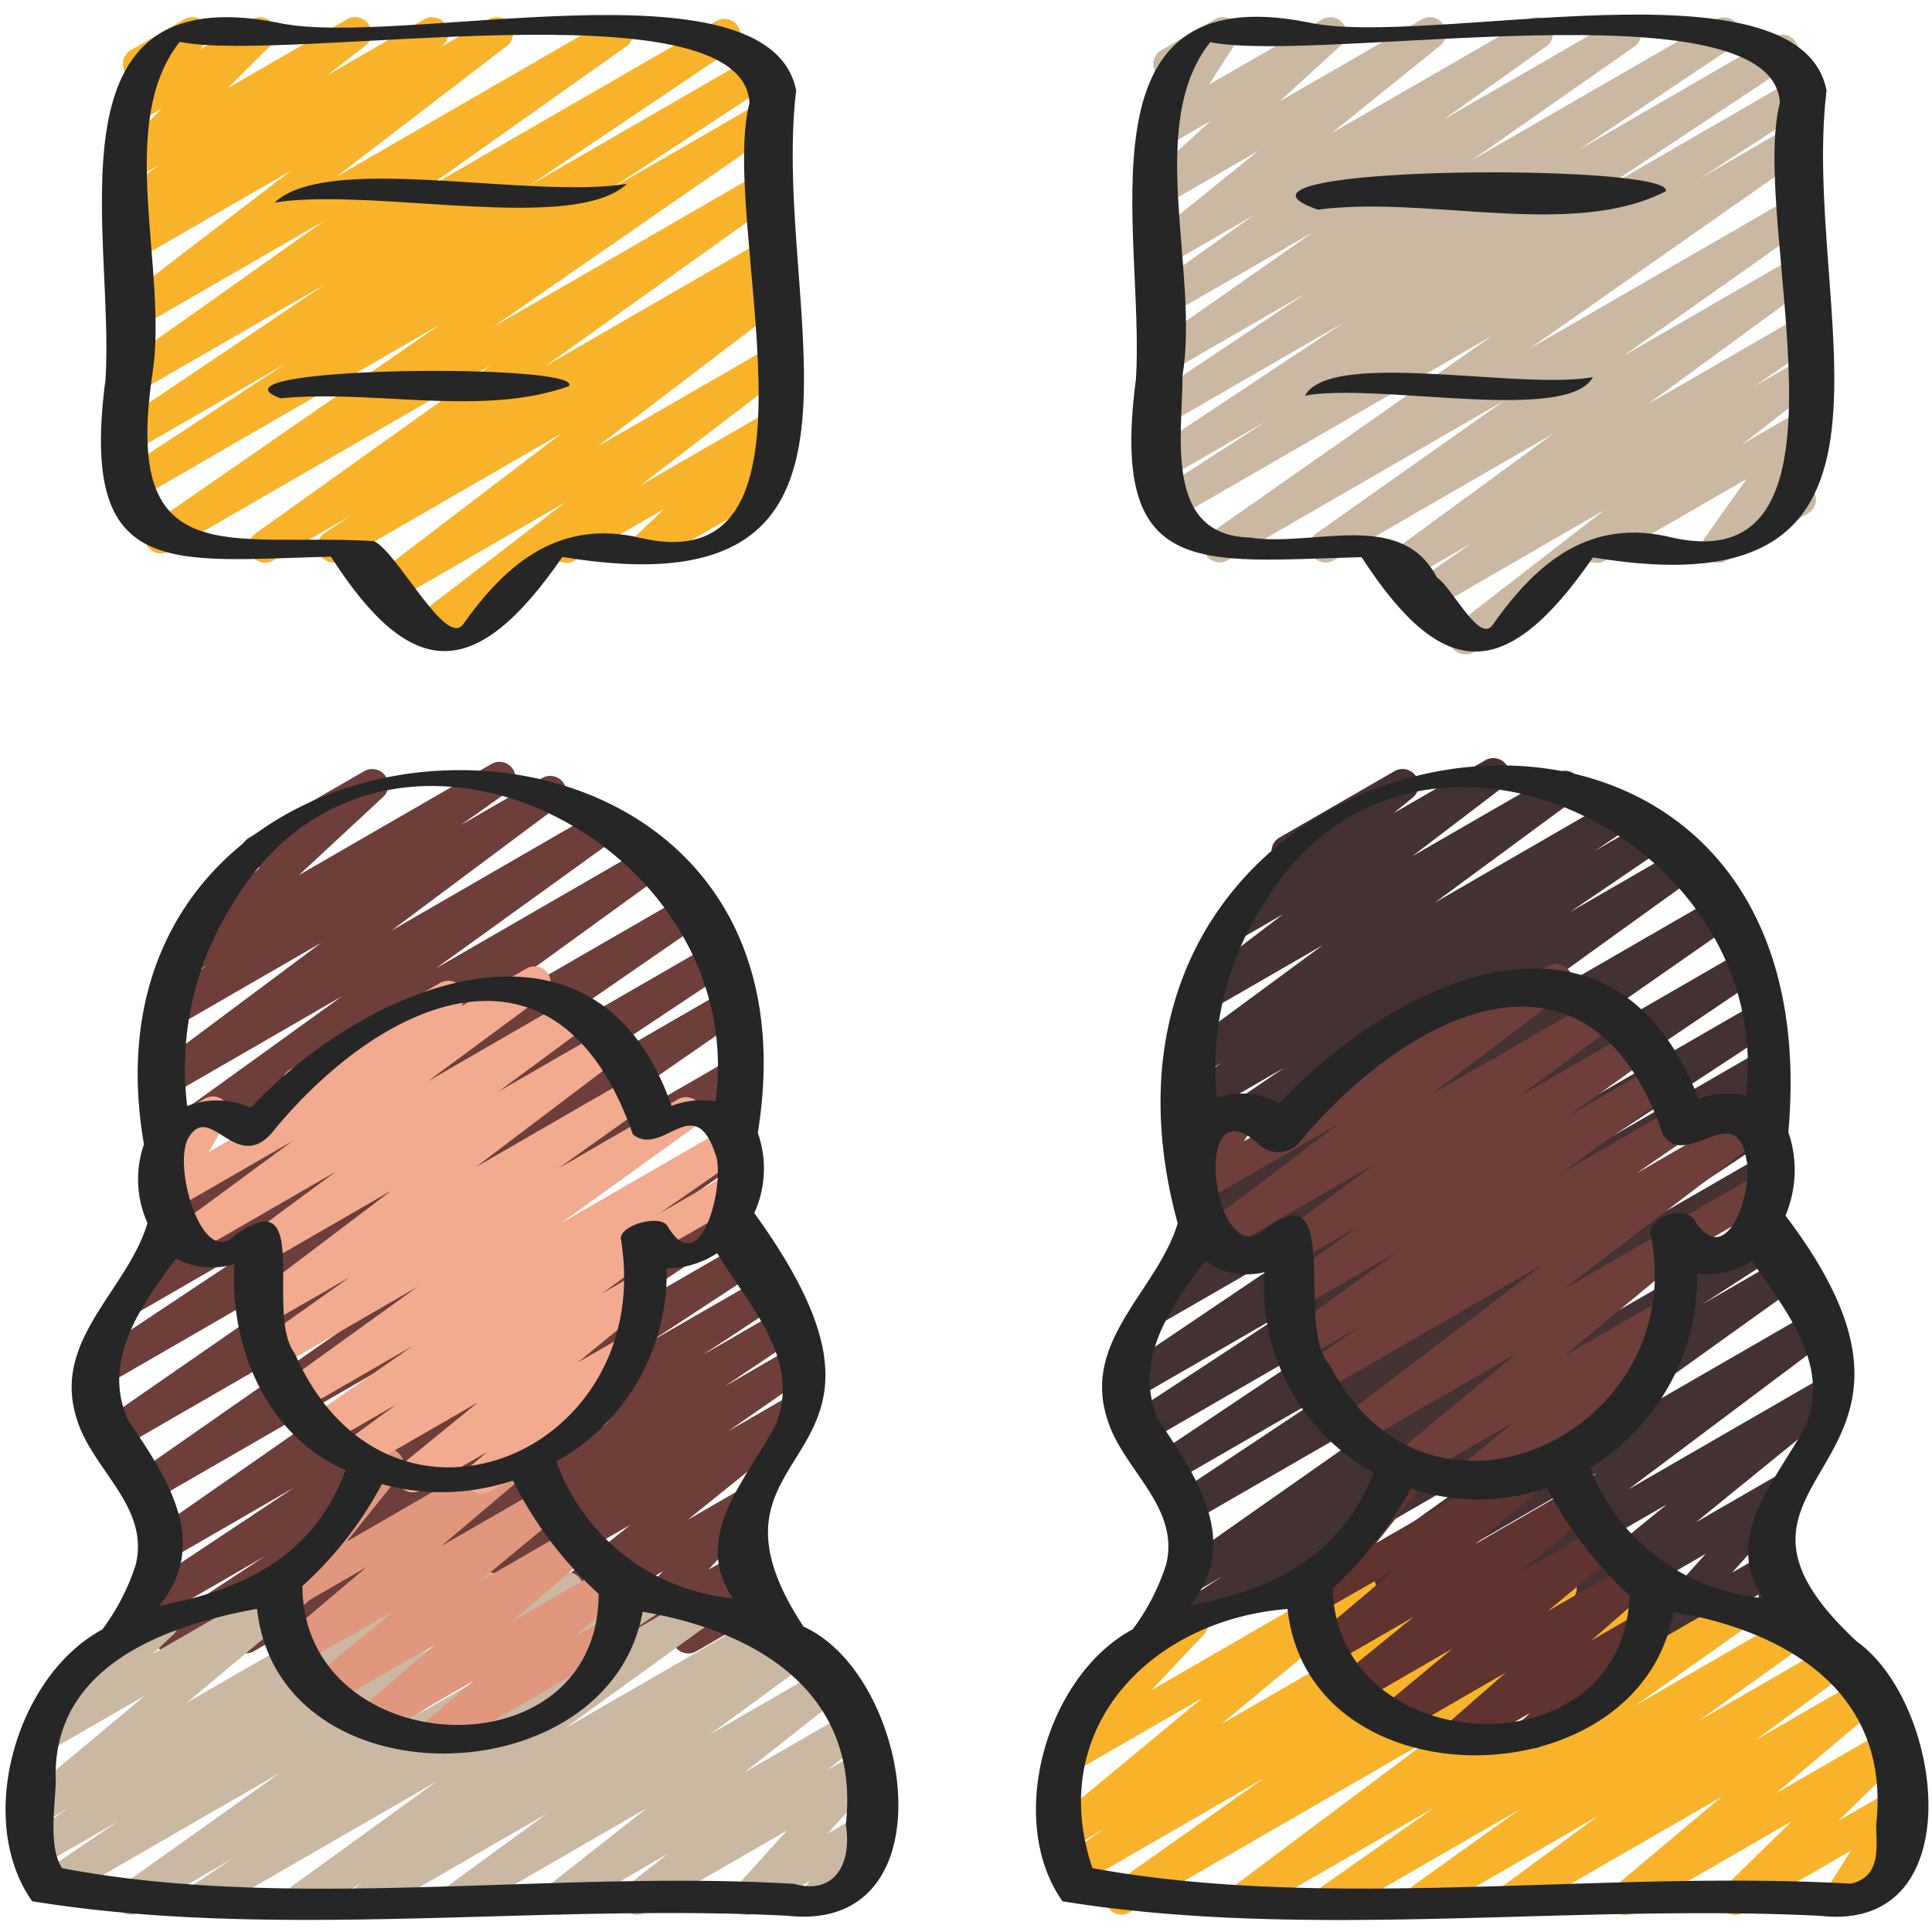 <svg xmlns="http://www.w3.org/2000/svg" xmlns:xlink="http://www.w3.org/1999/xlink" width="512" height="512" x="0" y="0" viewBox="0 0 60 60" style="enable-background:new 0 0 512 512" xml:space="preserve" class=""><g><path fill="#443131" d="M35.957 51.35a.5.5 0 0 1-.271-.92l2.28-1.475-.951.549a.5.5 0 0 1-.537-.842l8.709-6.113-8.122 4.688a.5.5 0 0 1-.526-.848l4.789-3.182-4.946 2.855a.5.5 0 0 1-.528-.849l6.178-4.13-6.457 3.728a.5.5 0 0 1-.524-.851l5.019-3.3-4.79 2.765a.5.5 0 0 1-.529-.848l7.413-5-6.241 3.6a.5.5 0 0 1-.536-.843l8.221-5.731-6.027 3.48a.5.5 0 0 1-.542-.838l7.016-5.045L37.48 36a.5.5 0 0 1-.531-.845l2.941-2-2.565 1.48a.5.5 0 0 1-.529-.848L37.952 33l-.661.382a.5.5 0 0 1-.547-.835l4.336-3.194-3.5 2.019a.5.5 0 0 1-.553-.83l2.821-2.15-1.4.809a.5.5 0 0 1-.566-.821l1.844-1.508a.493.493 0 0 1-.173-.178.5.5 0 0 1 .182-.683l3.575-2.063a.5.5 0 0 1 .566.82l-.6.489 2.849-1.645a.5.5 0 0 1 .553.831l-2.822 2.15L48.354 24a.5.5 0 0 1 .546.835l-4.336 3.194 5.592-3.229a.5.5 0 0 1 .53.848l-1.16.779 1.633-.943a.5.5 0 0 1 .531.847l-2.941 2 3.381-1.952a.5.5 0 0 1 .542.839l-7.016 5.056 7.621-4.4a.5.5 0 0 1 .536.843l-8.22 5.73 8.51-4.913a.5.5 0 0 1 .529.847l-7.417 5 7.346-4.24a.5.5 0 0 1 .524.85l-5.021 3.3 4.648-2.683a.5.5 0 0 1 .528.849l-6.179 4.131 5.544-3.2a.5.5 0 0 1 .527.848l-4.781 3.177 4.125-2.381a.5.5 0 0 1 .537.842L46.3 42.986l8.331-4.809a.5.5 0 0 1 .521.852l-2.3 1.485 2.346-1.354a.5.5 0 0 1 .541.839l-7.423 5.317L56.3 40.71a.5.5 0 0 1 .55.833l-6.28 4.712 6.142-3.545a.5.5 0 0 1 .565.82l-4.61 3.747 2.538-1.464a.5.5 0 0 1 .622.767l-2.035 2.259 1.042-.6a.494.494 0 0 1 .492-.005.5.5 0 0 1 .258.42L55.632 50l.105-.062a.5.5 0 1 1 .5.867l-.826.477a.5.5 0 0 1-.75-.416l-.048-1.347-3.053 1.763a.5.5 0 0 1-.623-.767l2.035-2.259-5.243 3.026a.5.5 0 0 1-.566-.82l4.608-3.745-7.909 4.565a.5.5 0 0 1-.55-.833l6.288-4.712-9.606 5.545a.5.5 0 0 1-.541-.839l7.425-5.318-10.671 6.157a.5.5 0 0 1-.25.068z" opacity="1" data-original="#443131"></path><path fill="#f9b32a" d="M41.385 59.47a.5.5 0 0 1-.288-.909l3.465-2.438-5.681 3.277a.5.5 0 0 1-.55-.833l6.125-4.586-9.388 5.419a.5.5 0 0 1-.538-.84l4.717-3.333-5.8 3.349a.5.5 0 0 1-.53-.847l1.372-.927-1.009.582a.5.5 0 0 1-.568-.818l4.639-3.84-4.022 2.321a.5.5 0 0 1-.614-.776l1.682-1.79a.5.5 0 0 1-.362-.92l2.748-1.586a.5.5 0 0 1 .614.775l-1.631 1.736 6.23-3.6a.5.5 0 0 1 .568.817l-4.635 3.839 8.065-4.657a.5.5 0 0 1 .53.846l-1.378.933 3.082-1.779a.5.5 0 0 1 .538.84l-4.72 3.334 7.169-4.138a.5.5 0 0 1 .55.833l-6.123 4.585 8.082-4.666a.5.5 0 0 1 .538.842l-3.472 2.448 4.726-2.728a.5.5 0 0 1 .541.839l-3.313 2.374 4.172-2.408a.5.5 0 0 1 .547.835l-2.937 2.162 3.353-1.937a.5.5 0 0 1 .572.815l-3.3 2.779 3.439-1.985a.5.5 0 0 1 .6.79l-2.1 2.049 1.632-.942a.5.5 0 0 1 .61.086.5.5 0 0 1 .064.613l-.768 1.223h.005a.5.5 0 0 1 .5.866L57.384 59.4a.5.5 0 0 1-.674-.7l.768-1.225-3.332 1.925a.5.5 0 0 1-.6-.79l2.1-2.049-4.92 2.839a.5.5 0 0 1-.573-.815l3.307-2.78-6.229 3.595a.5.5 0 0 1-.546-.835l2.939-2.165-5.195 3a.5.5 0 0 1-.541-.839L47.2 56.19l-5.565 3.21a.5.5 0 0 1-.25.07z" opacity="1" data-original="#365cc6" class=""></path><path fill="#6d3e3a" d="M5.3 51.35a.5.5 0 0 1-.275-.918l3.207-2.105-3.789 2.188a.5.5 0 0 1-.526-.849l5.229-3.475-3.867 2.232a.5.5 0 0 1-.536-.843l8.074-5.625-8.063 4.655a.5.5 0 0 1-.536-.842l8.857-6.177-9.4 5.425a.5.5 0 0 1-.535-.844l9.312-6.45L3.3 43.008a.5.5 0 0 1-.527-.849l6.016-4-4.61 2.662a.5.5 0 0 1-.534-.843l7.336-5.063-5.4 3.119a.5.5 0 0 1-.544-.838l7.186-5.209-6.748 3.894a.5.5 0 0 1-.542-.838l5.683-4.1-5.324 3.076a.5.5 0 0 1-.549-.833l5.234-3.907-4.512 2.605a.5.5 0 0 1-.539-.841l1.49-1.055-.473.273a.5.5 0 0 1-.589-.8l2.718-2.523a.508.508 0 0 1-.518-.243.5.5 0 0 1 .182-.683l3.575-2.063a.5.5 0 0 1 .589.8l-2.616 2.428 5.976-3.45a.5.5 0 0 1 .539.841l-1.492 1.057 2.529-1.461a.5.5 0 0 1 .549.834l-5.235 3.907 6.532-3.771a.5.5 0 0 1 .542.839l-5.686 4.1 6.521-3.765a.5.5 0 0 1 .544.838l-7.184 5.208 7.833-4.522a.5.5 0 0 1 .534.844l-7.339 5.063 7.586-4.379a.5.5 0 0 1 .527.849l-6.017 4 5.938-3.428a.5.5 0 0 1 .536.844l-9.311 6.449 9.011-5.2a.5.5 0 0 1 .536.843L14.4 39.889l8.115-4.689a.5.5 0 0 1 .536.843l-8.073 5.624 7.434-4.292a.5.5 0 0 1 .526.849L17.711 41.7l5.189-3a.5.5 0 0 1 .525.851l-3.21 2.106L23.62 39.7a.5.5 0 0 1 .526.85l-2.325 1.53 2.458-1.419a.5.5 0 0 1 .53.848L22.5 43.058l2.156-1.245a.5.5 0 0 1 .535.843l-2.569 1.786 2.022-1.167a.5.5 0 0 1 .563.823l-3.848 3.1 1.617-.932a.5.5 0 0 1 .616.773L22 48.749l.837-.482a.5.5 0 0 1 .641.744l-.1.123a.5.5 0 0 1 .631.394l.1.59a.523.523 0 0 1 .455.25.5.5 0 0 1-.183.684l-.4.231a.5.5 0 0 1-.742-.347l-.093-.531-1.52.877a.5.5 0 0 1-.642-.744l.073-.091-1.448.835a.5.5 0 0 1-.609-.773l1.588-1.709-4.3 2.479a.5.5 0 0 1-.563-.822l3.846-3.1-6.8 3.925a.5.5 0 0 1-.535-.843l2.573-1.789-4.558 2.632a.5.5 0 0 1-.528-.847l2.3-1.547-4.141 2.394a.5.5 0 0 1-.526-.849L9.681 48.9 5.55 51.282a.5.5 0 0 1-.25.068z" opacity="1" data-original="#6d3e3a" class=""></path><path fill="#cab8a2" d="M6.251 59.47a.5.5 0 0 1-.277-.916l1.244-.831L4.309 59.4a.5.5 0 0 1-.54-.839l4.943-3.515-6.906 3.989a.5.5 0 0 1-.532-.846l2.4-1.632-2.391 1.381a.5.5 0 0 1-.533-.845l1.329-.912-.8.461a.5.5 0 0 1-.57-.817l3.8-3.172-3.048 1.759a.5.5 0 0 1-.591-.8l1.23-1.15a.488.488 0 0 1-.251-.216.5.5 0 0 1 .182-.683l2.748-1.586a.5.5 0 0 1 .591.8l-.626.586 4.275-2.468a.5.5 0 0 1 .571.816L5.8 52.88l6.91-3.989a.5.5 0 0 1 .533.844l-1.332.914 3.047-1.758a.5.5 0 0 1 .531.845l-2.4 1.631 4.289-2.476a.5.5 0 0 1 .54.839l-4.945 3.516 7.059-4.075a.5.5 0 0 1 .528.849l-1.256.837 2.171-1.257a.5.5 0 0 1 .543.838l-4.477 3.24 5.973-3.448a.5.5 0 0 1 .529.848l-.15.1.689-.4a.5.5 0 0 1 .545.837l-3.073 2.243 3.6-2.077a.5.5 0 0 1 .56.825l-3.094 2.439 3.292-1.9a.5.5 0 0 1 .558.826l-1.285 1.006 1.01-.583a.5.5 0 0 1 .621.768L25.7 56.945l1.018-.587a.5.5 0 0 1 .652.73l-.421.571a.5.5 0 0 1 .106.911l-1.442.832a.5.5 0 0 1-.652-.729l.186-.254-1.7.983a.5.5 0 0 1-.621-.768l1.614-1.784-4.421 2.55a.5.5 0 0 1-.558-.826l1.285-1.006-3.174 1.832a.5.5 0 0 1-.559-.825l3.087-2.429-5.638 3.254a.5.5 0 0 1-.545-.837l3.076-2.245-5.339 3.082a.5.5 0 0 1-.529-.847l.151-.1-1.644.947a.5.5 0 0 1-.543-.838l4.478-3.241L6.5 59.4a.5.5 0 0 1-.249.07z" opacity="1" data-original="#e83a47" class=""></path><path fill="#e0977e" d="M13.435 54.449a.5.5 0 0 1-.327-.879l1.59-1.365-2.998 1.728a.5.5 0 0 1-.575-.813l2.433-2.085-3.3 1.908a.5.5 0 0 1-.57-.817l2.538-2.1-2.835 1.63a.5.5 0 0 1-.574-.814l2.564-2.172-2.425 1.4a.5.5 0 0 1-.64-.745l2.573-3.208a.5.5 0 0 1 .2-.658l.7-.4a.5.5 0 0 1 .64.745l-1.662 2.073 4.933-2.853a.5.5 0 0 1 .574.815l-2.564 2.172 3.127-1.8a.5.5 0 0 1 .569.817l-2.535 2.1 2.868-1.655a.5.5 0 0 1 .576.812l-2.437 2.088 2.965-1.711a.5.5 0 0 1 .576.812l-1.588 1.363.985-.567a.5.5 0 0 1 .5.865l-5.626 3.248a.494.494 0 0 1-.255.066z" opacity="1" data-original="#e0977e" class=""></path><path fill="#f9b32a" d="M17.59 17.481a.5.5 0 0 1-.25-.933l6.38-3.684a.5.5 0 0 1 .6.8l-.842.8.247-.142a.5.5 0 0 1 .5.866l-3.847 2.221a.5.5 0 0 1-.6-.794l.843-.806-2.78 1.605a.5.5 0 0 1-.251.067z" opacity="1" data-original="#f2ba1d" class=""></path><path fill="#f9b32a" d="M13.208 20.06a.5.5 0 0 1-.3-.9l4.649-3.56-5.295 3.058a.5.5 0 0 1-.553-.831l5.728-4.365-6.83 3.943a.5.5 0 0 1-.527-.849l.8-.535-2.4 1.384a.5.5 0 0 1-.541-.84l7.322-5.229-10.016 5.785a.5.5 0 0 1-.534-.844l8.941-6.191L4.285 15.5a.5.5 0 0 1-.524-.851l5.122-3.362-4.6 2.657a.5.5 0 0 1-.529-.848l6.342-4.265-5.816 3.351a.5.5 0 0 1-.539-.841l6.337-4.489L4.28 10.2a.5.5 0 0 1-.553-.83l5.31-4.07L4.28 8.048a.5.5 0 0 1-.537-.843l.367-.257a.5.5 0 0 1-.386-.888l1.185-.919-.629.359a.5.5 0 0 1-.6-.787L5.027 3.37l-.747.43a.5.5 0 0 1-.634-.753l.493-.592a.488.488 0 0 1-.254-.217.5.5 0 0 1 .182-.683L5.726.6a.5.5 0 0 1 .633.753l-.149.18L7.829.6a.5.5 0 0 1 .6.787L7.082 2.731 10.779.6a.5.5 0 0 1 .557.828l-1.186.918L13.176.6a.5.5 0 0 1 .537.842l-.064.045L15.186.6a.5.5 0 0 1 .553.83L10.43 5.5 18.912.6a.5.5 0 0 1 .539.841l-6.339 4.49L22.231.663a.5.5 0 0 1 .53.848l-6.339 4.263 7.086-4.091a.5.5 0 0 1 .524.851L18.911 5.9l4.809-2.781a.5.5 0 0 1 .534.844l-8.943 6.192L23.72 5.3a.5.5 0 0 1 .541.84l-7.322 5.229 6.781-3.915a.5.5 0 0 1 .527.849l-.8.534.274-.157a.5.5 0 0 1 .552.83l-5.728 4.365 5.176-2.988a.5.5 0 0 1 .553.83l-7.4 5.666a.3.3 0 0 1 .028.044.5.5 0 0 1-.182.683l-3.261 1.883a.5.5 0 0 1-.251.067z" opacity="1" data-original="#f2ba1d" class=""></path><path fill="#cab8a2" d="M49.59 17.481a.5.5 0 0 1-.25-.933l6.38-3.684a.5.5 0 0 1 .658.722L55.094 15.4l.553-.319a.5.5 0 0 1 .5.866l-2.534 1.463a.5.5 0 0 1-.658-.722l1.284-1.811-4.4 2.54a.5.5 0 0 1-.249.064z" opacity="1" data-original="#e83a47" class=""></path><path fill="#cab8a2" d="M45.5 20.322a.5.5 0 0 1-.306-.895l4.633-3.589-5.327 3.081a.5.5 0 0 1-.535-.844l1.749-1.212-2.014 1.163a.5.5 0 0 1-.545-.837l5.086-3.724-6.824 3.94a.5.5 0 0 1-.538-.841l5.857-4.136-8.6 4.968a.5.5 0 0 1-.537-.843l8.747-6.129-9.925 5.726a.5.5 0 0 1-.521-.85l3.439-2.228-3.059 1.762a.5.5 0 0 1-.526-.849l5.982-3.971-5.456 3.15a.5.5 0 0 1-.527-.849l4.8-3.207-4.273 2.467a.5.5 0 0 1-.537-.843l5.05-3.532-4.513 2.6a.5.5 0 0 1-.54-.841l3.186-2.27L36.28 8.22a.5.5 0 0 1-.563-.823l3.37-2.718L36.28 6.3a.5.5 0 0 1-.588-.8L37.6 3.753l-1.319.762a.5.5 0 0 1-.672-.7l.86-1.347a.5.5 0 0 1-.4-.91L37.726.6a.5.5 0 0 1 .671.7l-.845 1.324L41.065.6a.5.5 0 0 1 .588.8l-1.907 1.744L44.157.6a.5.5 0 0 1 .564.822l-3.368 2.714L47.482.6a.5.5 0 0 1 .54.84l-3.186 2.268L50.225.6a.5.5 0 0 1 .537.842l-5.051 3.533L53.294.6a.5.5 0 0 1 .527.848l-4.8 3.211L55.1 1.142a.5.5 0 0 1 .526.85l-5.973 3.966 6.058-3.5a.5.5 0 0 1 .521.852L52.8 5.538l2.92-1.686a.5.5 0 0 1 .537.843l-8.748 6.129 8.211-4.741a.5.5 0 0 1 .538.842L50.4 11.062l5.32-3.072a.5.5 0 0 1 .545.837L51.18 12.55l4.54-2.621a.5.5 0 0 1 .535.844L54.5 11.988l1.219-.7a.5.5 0 0 1 .555.829l-8.129 6.3a.5.5 0 0 1-.222.595l-2.17 1.252a.491.491 0 0 1-.253.058z" opacity="1" data-original="#e83a47" class=""></path><path fill="#5e3330" d="M45.248 54.433a.5.5 0 0 1-.329-.876l1.845-1.614-3.278 1.892a.5.5 0 0 1-.569-.817l2.189-1.818-2.912 1.681a.5.5 0 0 1-.565-.82l2.271-1.846-2.5 1.444a.5.5 0 0 1-.572-.815l2.51-2.111L40.96 50.1a.5.5 0 0 1-.642-.745l2.574-3.236a.5.5 0 0 1 .193-.664l.7-.4a.5.5 0 0 1 .629.106.5.5 0 0 1 .013.638l-1.689 2.123 5.02-2.9a.5.5 0 0 1 .571.816l-2.511 2.112 3.016-1.741a.5.5 0 0 1 .565.82l-2.266 1.843 2.546-1.47a.5.5 0 0 1 .569.818l-2.186 1.819 2.629-1.518a.5.5 0 0 1 .58.808l-1.848 1.616 1.435-.828a.5.5 0 0 1 .59.8l-1.033.958a.5.5 0 0 1 .013.873l-2.574 1.485a.5.5 0 0 1-.589-.8l.249-.232-2.014 1.164a.49.49 0 0 1-.252.068z" opacity="1" data-original="#5e3330"></path><path fill="#f2ab8f" d="M20.133 38.961a.5.5 0 0 1-.25-.933l2.781-1.6a.5.5 0 1 1 .5.865l-2.781 1.606a.5.5 0 0 1-.25.062zM9.252 34.153A.5.5 0 0 1 9 33.221l4.652-2.686a.5.5 0 1 1 .5.865L9.5 34.086a.494.494 0 0 1-.248.067z" opacity="1" data-original="#f2ab8f" class=""></path><path fill="#f2ab8f" d="M14.96 46.391a.5.5 0 0 1-.325-.88l.484-.414-2.05 1.183a.5.5 0 0 1-.566-.82l2.337-1.906-3.561 2.054a.5.5 0 0 1-.669-.159.5.5 0 0 1 .123-.677l1.579-1.157-2.1 1.211a.5.5 0 0 1-.535-.843l3.14-2.183-3.488 2.012a.5.5 0 0 1-.542-.838l4.177-3.01-4.323 2.5a.5.5 0 0 1-.54-.84l2.756-1.959-2.534 1.459a.5.5 0 0 1-.552-.831l4.385-3.319-3.876 2.237a.5.5 0 0 1-.547-.835l2.7-1.992-4.415 2.549a.5.5 0 0 1-.547-.835l3.607-2.658-3.7 2.134a.5.5 0 0 1-.685-.68l.6-1.041a.506.506 0 0 1-.513-.245.5.5 0 0 1 .183-.682l1.4-.809a.5.5 0 0 1 .6.078.5.5 0 0 1 .082.6l-.564.986 9.865-5.7a.5.5 0 0 1 .547.836l-3.605 2.663 4.353-2.513a.5.5 0 0 1 .546.835l-2.7 1.993 3.123-1.8a.5.5 0 0 1 .552.831l-4.385 3.319 4.773-2.755a.5.5 0 0 1 .54.84l-2.758 1.96 3.729-2.153a.5.5 0 0 1 .542.838l-4.181 3.012 5.155-2.975a.5.5 0 0 1 .535.843l-3.282 2.284a.5.5 0 0 1 .436.884l-1.576 1.153 1.019-.588a.5.5 0 0 1 .566.82l-2.335 1.905 1.393-.8a.5.5 0 0 1 .575.812L18.651 43.4a.5.5 0 0 1 .071.9l-3.512 2.023a.49.49 0 0 1-.25.068z" opacity="1" data-original="#f2ab8f" class=""></path><path fill="#6d3e3a" d="M52.133 38.961a.5.5 0 0 1-.25-.933l2.781-1.6a.5.5 0 1 1 .5.865l-2.781 1.606a.5.5 0 0 1-.25.062zM41.252 34.153a.5.5 0 0 1-.25-.932l4.652-2.686a.5.5 0 1 1 .5.865L41.5 34.086a.494.494 0 0 1-.248.067z" opacity="1" data-original="#6d3e3a" class=""></path><path fill="#6d3e3a" d="M45.633 46.452a.5.5 0 0 1-.319-.885l1.676-1.388-3.045 1.758a.5.5 0 0 1-.569-.818l3.718-3.082-4.862 2.807a.5.5 0 0 1-.552-.83l6.214-4.731L41 43.266a.5.5 0 0 1-.535-.843l1.731-1.2-1.651.953a.5.5 0 0 1-.545-.842l3.391-2.451-3.1 1.787a.5.5 0 0 1-.541-.839l2.458-1.759-1.928 1.114a.5.5 0 0 1-.549-.834l2.933-2.184-4.7 2.711a.5.5 0 0 1-.552-.831l4.172-3.155-4.244 2.45a.5.5 0 0 1-.671-.7l.5-.783a.5.5 0 0 1-.215-.931l1.4-.809a.5.5 0 0 1 .671.7l-.4.626L48.071 30a.5.5 0 0 1 .552.832l-4.172 3.154 5.135-2.963a.5.5 0 0 1 .549.834L47.2 34.035l3.4-1.96a.5.5 0 0 1 .541.839l-2.456 1.757 2.66-1.535a.5.5 0 0 1 .543.838l-3.39 2.45 3.527-2.036a.5.5 0 0 1 .536.842l-1.733 1.206 3.376-1.95a.5.5 0 0 1 .553.83l-6.216 4.732 3.182-1.836a.5.5 0 0 1 .569.817l-3.719 3.083 3.064-1.768a.5.5 0 0 1 .569.817l-1.675 1.387.462-.267a.5.5 0 1 1 .5.865l-5.608 3.239a.491.491 0 0 1-.252.067z" opacity="1" data-original="#6d3e3a" class=""></path><g fill="#262626"><path d="M1 59.045c7.562 1.228 15.709.06 23.459.45 5.107.564 3.889-7.456.494-8.979-3.938-6 4.406-4.641-1.528-12.843a3.331 3.331 0 0 0 .109-2.491c2.504-15.471-21.649-14.677-19.064.358a3.308 3.308 0 0 0 .11 2.442c-.616 2.094-2.976 3.626-2.2 6.068.462 1.58 2.271 2.718 1.838 4.533a6.873 6.873 0 0 1-1.04 2.022C.493 52.046-.786 56.531 1 59.045zm23.1-14.818c-.872 1.678-2.661 3.481-1.338 5.41a6.481 6.481 0 0 1-5.485-4.248 6.69 6.69 0 0 0 3.426-6 2.835 2.835 0 0 0 1.571-.473c.944 1.6 2.626 3.263 1.826 5.311zm-16.819-5.85c-1.029 1.018-1.964-2.29-1.4-3.085.663-1.029 1.457 1.138 2.553-.1 3.47-4.263 8.915-6.585 11.22.038.933.731 1.9-1.38 2.559.6.338.806-.415 4.043-1.485 2.246-.212-.368-1.446-.051-1.449.388 1.128 6.706-7.238 10.172-10.132 3.554-.937-1.224.598-5.44-1.866-3.641zm7.277 7.913a7.5 7.5 0 0 0 1.371-.309 12.044 12.044 0 0 0 2.663 3.519c-.018 5.7-9.183 5.22-9.2-.245a11.612 11.612 0 0 0 2.468-3.165 6.951 6.951 0 0 0 2.698.2zM7.24 28.049c4.63-7.7 16.079-2 14.983 6.155a2.623 2.623 0 0 0-1.368.14c-2.328-6.687-9.4-3.854-13.068.059a2.534 2.534 0 0 0-1.973-.053 9.544 9.544 0 0 1 1.426-6.301zM3.977 44.1c-.843-1.855.431-3.595 1.489-5.012a2.4 2.4 0 0 0 1.813.169c-.151 2.545.978 5.321 3.453 6.4-.977 2.655-3.162 3.716-5.782 4.211 1.611-1.987.209-4.014-.973-5.768zM1.731 55.332C1.588 51.8 5.017 50.5 7.983 49.964c.672 6.1 10.935 5.851 11.975.091 3.625.616 6.764 2.561 6.31 6.617.191 1.136-.3 2.2-1.607 1.833-7.456-.445-15.59.877-22.734-.488-.433-.65-.212-1.947-.196-2.685z" fill="#262626" opacity="1" data-original="#262626" class=""></path><path d="M3.276 11.787c-.82 6.249 1.991 5.626 7 5.5 2.507 3.9 4.491 3.918 7.191.009 10.933 1.823 6.439-7.616 7.258-14.49C23.876-1.415 12.3 1.538 8.606.7c-7.3-1.422-5.035 6.56-5.33 11.087zM5.582 1.3c3.406.687 17.494-1.877 17.694 1.9-.969 3.712 2.833 14.9-3.349 13.514-2.5-.612-4.171.726-5.543 2.675-.546.739-2.053-2.265-2.774-2.585-4.465-.263-7.784 1.054-6.885-5.131.528-3.239-1.167-7.814.857-10.373zM35.276 11.787c-.819 6.245 1.988 5.646 7.009 5.516 2.522 3.886 4.477 3.931 7.186.008C60.4 19.137 55.9 9.678 56.725 2.806 55.881-1.434 44.3 1.524 40.6.69c-7.3-1.435-5.025 6.575-5.324 11.097zm2.31-10.478c3.4.688 17.481-1.872 17.69 1.884-.969 3.714 2.837 14.892-3.353 13.5-2.508-.621-4.168.732-5.542 2.679-.412.69-1.265-1.116-1.756-1.439-1.118-2.146-3.836-.93-5.815-1.24-2.674-.067-2.086-3.17-2.086-5.026.531-3.227-1.171-7.807.862-10.358z" fill="#262626" opacity="1" data-original="#262626" class=""></path><path d="M57.664 50.977c-5.744-5.342 3.948-5.114-2.215-13.225a3.636 3.636 0 0 0 .09-2.594c1.553-17.484-23.417-13.483-18.965 2.834-.629 2.083-2.968 3.624-2.193 6.058.46 1.578 2.271 2.717 1.837 4.53a6.847 6.847 0 0 1-1.041 2.02c-2.691 1.44-3.959 5.934-2.179 8.447 7.592 1.227 15.768.064 23.546.452 4.714.526 3.832-6.588 1.12-8.522zM56.1 44.233c-.868 1.674-2.659 3.474-1.342 5.4a6.393 6.393 0 0 1-5.379-4.046 6.97 6.97 0 0 0 3.332-6.046 2.431 2.431 0 0 0 1.694-.383c.995 1.478 2.437 3.147 1.695 5.075zm-14.724 5c0-.061.005-.008 0 0zM39.3 38.165c-1.607 1.476-2.393-4.644-.2-2.622a.863.863 0 0 0 1.274-.09c3.393-4.053 8.986-6.841 11.27-.225.7 1.145 2.269-1.133 2.586.761.256.845-.563 3.51-1.576 1.948-.259-.518-1.4-.2-1.4.375 1.3 6.148-6.929 10.076-9.958 4.068-1.104-1.094.442-6.08-1.996-4.215zm7.071 8.386a6.644 6.644 0 0 0 1.673-.343 12.06 12.06 0 0 0 2.564 3.335c-.185 5.566-9.079 5.153-9.221-.215a12.545 12.545 0 0 0 2.428-3.094 6.792 6.792 0 0 0 2.558.317zm4.253 2.893c0-.046.011-.071 0 0zM39.245 28.068c4.581-7.584 15.936-2.14 14.979 5.962a2.4 2.4 0 0 0-1.473.1c-2.6-6.76-9.228-3.888-13.022.142a2.294 2.294 0 0 0-1.938-.171 9.408 9.408 0 0 1 1.454-6.033zM35.977 44.1c-.825-1.822.39-3.553 1.453-4.94a2.23 2.23 0 0 0 1.842.347 6.586 6.586 0 0 0 3.388 6.23c-1 2.575-3.124 3.64-5.7 4.122 1.601-1.984.194-4.009-.983-5.759zm21.509 14.4c-7.71-.443-16.163.878-23.559-.484-1.461-4.306 1.779-7.708 6.058-8.048.68 6.144 10.967 5.944 11.981.093 3.625.614 6.753 2.559 6.3 6.61.002.697.17 1.595-.78 1.829zM8.529 6.292c3.04-.489 9.284.98 10.942-.583-3.04.491-9.284-.981-10.942.583zM8.707 12.37c2.908-.282 6.267.587 8.961-.378.532-.73-11.625-.626-8.961.378zM40.931 6.511c3.41-.449 7.9.921 10.8-.57.333-.894-14.854-.819-10.8.57zM49.471 11.71c-2.238.421-8.152-.879-8.943.579 2.239-.421 8.153.88 8.943-.579z" fill="#262626" opacity="1" data-original="#262626" class=""></path></g></g></svg>